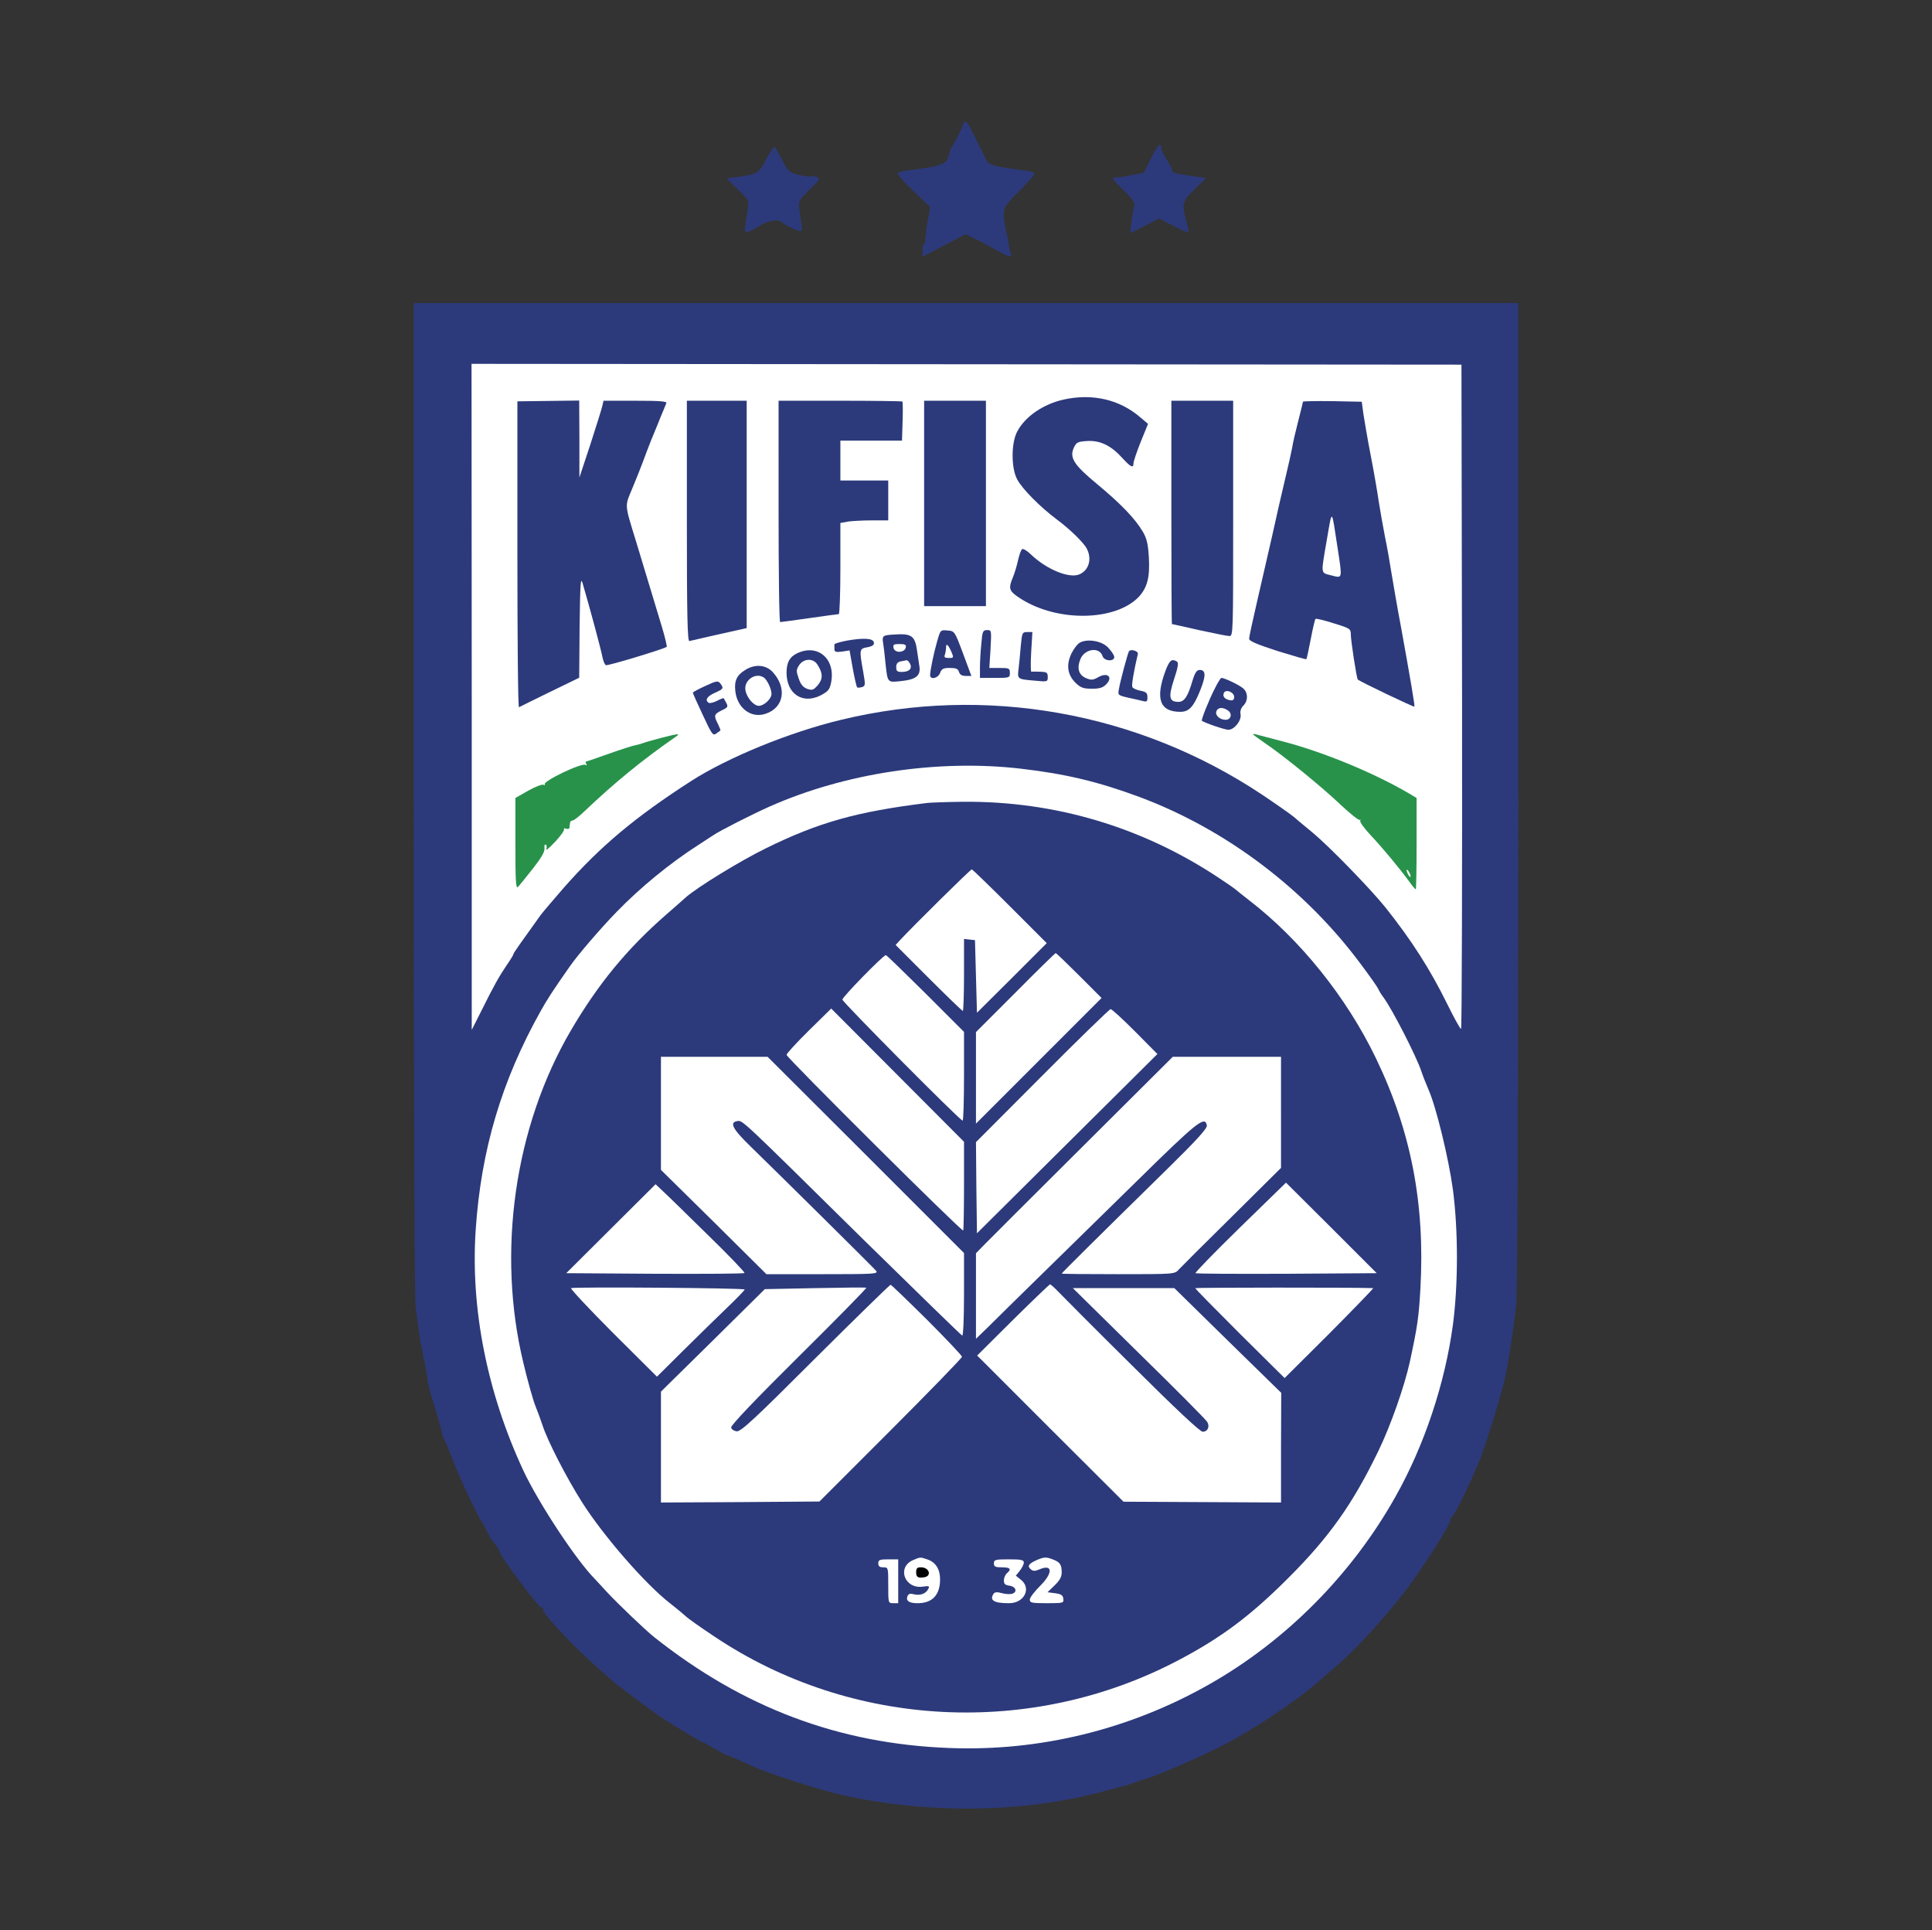 <?xml version="1.0" encoding="utf-8"?>
<!-- Generator: Adobe Illustrator 27.0.0, SVG Export Plug-In . SVG Version: 6.00 Build 0)  -->
<svg version="1.1" id="Layer_1" xmlns="http://www.w3.org/2000/svg" xmlns:xlink="http://www.w3.org/1999/xlink" x="0px" y="0px"
	 width="969px" height="968px" viewBox="0 0 969 968" style="enable-background:new 0 0 969 968;" xml:space="preserve">
<rect x="0" y="0" width="969" height="968" fill="#333333" stroke="none"/>
<style type="text/css">
	.st0{fill:#FFFFFF;}
	.st1{fill:#2C3A7B;}
	.st2{fill:#28924B;}
</style>
<g>
	<path class="st0" d="M489.5,891.4L489.5,891.4c-139.8,0-253.1-113.3-253.1-253.1v-27.5c0-139.8,113.3-253.1,253.1-253.1h0
		c139.8,0,253.1,113.3,253.1,253.1v27.5C742.6,778.1,629.3,891.4,489.5,891.4z"/>
	<rect x="235.4" y="178.3" class="st0" width="506.1" height="533.6"/>
	<g transform="translate(0,968) scale(0.1,-0.1)">
		<path class="st1" d="M4829,9053.4c-10-31-28-67-46-94c-10-15-19-35-21-45c-9-58-27-66-209-89c-26-3-50-10-52-14c-3-4,33-44,80-89
			l84-81l-14-82c-8-46-12-87-10-91c3-4,1-8-4-8s-9-15-10-34l-1-34l108,56l109,57l39-19c21-9,67-34,103-54c76-42,94-48,85-24
			c-4,9-9,33-12,52c-2,19-9,51-14,70s-9,53-9,75c0,37,7,47,80,119c43,44,77,83,74,87c-2,4-26,11-52,14c-143,18-178,27-188,49
			c-6,11-23,46-38,76c-16,30-35,70-44,88C4849,9074.4,4837,9078.4,4829,9053.4z"/>
		<path class="st1" d="M5773,8886.4l-36-73l-58-11c-31-7-69-12-83-12c-24,0-21-5,37-62c47-46,61-66,56-81c-7-22-23-131-19-135
			c1-1,34,15,72,35l71,37l72-37c40-21,74-36,76-34s-2,26-10,53c-25,93-22,105,42,166l57,55l-87,12c-49,7-86,16-83,20c2,5-9,29-25,55
			c-17,26-30,53-30,61C5825,8971.4,5806,8953.4,5773,8886.4z"/>
		<path class="st1" d="M3844,8883.4c-38-73-45-77-147-91l-53-7l36-35c20-19,45-44,56-55c16-15,19-28,16-55c-3-19-9-56-13-83
			c-8-54-6-55,76-7c44,26,95,32,109,13c7-10,78-43,92-43c6,0,8,11,5,28c-3,15-8,50-11,77c-5,50-5,50,51,104c53,52,55,55,34,63
			c-12,4-26,6-30,3c-5-3-31,1-59,8c-48,12-53,16-82,73c-17,32-34,62-38,67C3882,8947.4,3863,8920.4,3844,8883.4z"/>
		<path class="st1" d="M2075,5673.4c0-1585,4-2512,10-2553c6-36,12-86,15-112c3-25,14-88,25-139s20-102,20-113c0-12,16-71,35-131
			c19-61,35-117,35-125s6-27,14-41c8-15,28-65,46-110c32-85,129-290,141-299c3-3,14-23,24-45s29-53,42-68c13-16,23-32,23-37
			c0-20,199-286,211-282c5,1,8-2,7-7c-6-19,154-190,287-306c31-27,62-55,69-61c6-6,52-40,101-77c50-36,101-75,115-85
			c29-22,227-142,234-142c3,0,27-13,53-28c26-16,51-29,55-31c11-2,84-34,138-59c69-32,334-118,435-141c438-99,913-94,1320,14
			c33,9,78,21,100,27c22,5,49,14,60,18c11,5,38,14,60,20c60,18,267,108,375,163c162,83,368,220,490,326c19,17,55,47,79,68
			c107,92,241,238,357,388c76,98,224,330,224,351c0,7,4,15,9,19c14,8,110,209,144,300c31,84,86,261,111,355c20,73,54,291,66,415
			c6,61,10,1068,10,2558v2457H4845H2075V5673.4z M7333,6185.4c1-916-1-1665-5-1665c-5,0-36,57-71,128c-86,174-177,316-309,482
			c-75,93-277,301-363,373c-30,25-72,59-92,77c-20,17-95,69-165,116c-623,414-1386,549-2109,374c-259-62-569-189-754-308
			c-278-179-454-326-638-535c-52-60-104-121-116-137c-95-132-136-190-136-195c0-4-14-27-32-53c-37-54-65-103-129-232l-48-95v1670
			l-1,1670l2483-2l2482-2L7333,6185.4z M5119,5825.4c226-26,391-66,596-142c434-162,830-461,1110-838c45-60,85-117,88-125
			s15-28,28-45c44-61,160-287,187-365c8-25,25-67,37-95c39-89,101-346,122-500c27-205,27-476,0-680c-40-294-143-603-287-859
			c-219-391-550-725-937-944c-399-226-850-336-1303-318c-553,21-1033,202-1479,556c-42,33-184,169-236,225c-30,33-57,62-60,65
			c-94,94-283,381-360,545c-182,391-266,814-239,1209c27,400,130,746,326,1096c32,57,56,95,147,225c39,56,154,190,233,271
			c118,122,269,246,413,338c25,16,57,37,72,47c32,22,197,106,283,144C4238,5803.4,4704,5873.4,5119,5825.4z"/>
		<path class="st1" d="M5335,7676.4c-103-23-193-85-233-160c-31-58-31-184,0-241c26-48,114-137,198-200c64-47,136-117,151-147
			c27-52,10-109-38-129c-51-21-163,25-240,98c-20,20-41,32-46,29c-6-3-15-29-21-56c-6-28-18-67-26-86c-24-58-20-69,43-109
			c185-116,473-110,589,12c43,47,56,99,50,200c-4,64-10,92-30,126c-39,66-108,138-227,237c-120,99-143,135-118,187
			c12,25,20,28,65,31c65,4,120-22,176-84c43-47,57-54,57-28c0,9,16,57,36,107l37,91l-39,33C5616,7676.4,5479,7708.4,5335,7676.4z"/>
		<path class="st1" d="M2595,6898.4c0-423,3-767,8-765c4,2,73,37,154,76l148,72l2,257c3,216,5,251,15,217c36-122,93-335,99-368
			c4-21,12-41,18-43c11-4,294,82,305,92c2,2-8,46-23,96c-45,149-95,315-131,433c-59,192-57,173-18,267c19,45,43,106,53,133
			c10,28,29,77,42,110c14,33,35,85,47,115c13,30,25,61,28,68c4,9-31,12-155,12h-160l-7-30c-4-16-31-103-60-192l-54-163v193l-1,193
			l-155-2l-155-2V6898.4z"/>
		<path class="st1" d="M3445,7065.4c0-479,3-604,13-600c10,3,187,43,265,60l22,5v570v570h-150h-150V7065.4z"/>
		<path class="st1" d="M3905,7115.4c0-305,3-555,8-555c4,0,70,9,147,20s143,20,147,20s8,103,8,229v228l38,7c20,3,74,6,120,6h82v100
			v100h-120h-120v100v100h154h155l3,96c2,53,1,98-1,100s-143,4-313,4h-308V7115.4z"/>
		<path class="st1" d="M4635,7155.4v-515h155h155v515v515h-155h-155V7155.4z"/>
		<path class="st1" d="M5875,7110.4c0-308,1-560,3-560c1,0,62-13,135-30c74-16,142-30,153-30c19,0,19,14,19,590v590h-155h-155
			V7110.4z"/>
		<path class="st1" d="M6535,7665.4c0-3-11-47-24-98c-13-50-27-110-30-132c-4-22-20-94-36-160s-45-194-65-285c-21-91-55-240-76-331
			s-39-173-39-182c0-12,35-27,142-62c78-24,143-43,145-41s12,47,22,100s21,99,24,102s44-7,91-22c82-25,86-28,86-55
			c0-31,29-221,35-227c8-9,280-139,284-136c3,3-18,128-69,409c-17,88-36,203-45,255c-8,52-23,138-34,190c-10,52-24,131-31,175
			c-6,44-24,148-40,230c-16,83-32,177-37,210l-8,60l-147,3C6601,7669.4,6535,7668.4,6535,7665.4z M6709,6930.4c24-157,25-150-31-136
			c-56,15-54-1-22,186C6682,7130.4,6678,7134.4,6709,6930.4z"/>
		<path class="st1" d="M4701,6466.4c-17-58-36-149-36-172c0-25,40-16,50,11c8,21,16,25,49,25c31,0,41-4,46-20c4-14,15-20,34-20h28
			l-42,113c-42,112-42,112-78,115C4717,6521.4,4717,6521.4,4701,6466.4z M4773,6408.4c11-26,10-28-14-28c-20,0-25,4-20,16
			c3,9,6,25,6,37C4745,6457.4,4756,6447.4,4773,6408.4z"/>
		<path class="st1" d="M4922,6453.4c-4-38-7-92-7-120v-53h75c73,0,75,1,75,25c0,23-3,25-51,25h-52l6,95c5,94,5,95-17,95
			C4930,6520.4,4927,6514.4,4922,6453.4z"/>
		<path class="st1" d="M5120,6443.4c-3-38-8-89-11-115c-7-55-8-54,84-62c61-6,62-5,62,19c0,22-5,25-37,26c-21,1-41,1-45,0
			c-4,0-4,44-1,99l6,100h-26C5128,6510.4,5126,6507.4,5120,6443.4z"/>
		<path class="st1" d="M4442,6493.4c-14-4-17-12-13-36c3-18,8-59,11-92c12-112,9-108,78-101c77,8,101,27,93,76c-3,19-8,55-12,80
			c-9,65-26,80-88,79C4483,6498.4,4452,6496.4,4442,6493.4z M4543,6433.4c-5-27-54-30-61-4c-4,18-1,21,30,21
			C4539,6450.4,4546,6446.4,4543,6433.4z M4564,6352.4c13-25-4-42-41-42c-23,0-28,4-28,24c0,18,7,26,23,29c12,2,25,5,29,6
			C4551,6369.4,4559,6362.4,4564,6352.4z"/>
		<path class="st1" d="M4247,6467.4c-35-7-63-15-62-19c0-5,0-15,0-24c0-13,7-16,38-12l38,6l16-90c9-50,19-92,22-95c2-3,13-2,24,1
			c18,6,18,10,6,79c-20,111-19,114,22,121c26,5,34,12,32,24C4379,6479.4,4333,6482.4,4247,6467.4z"/>
		<path class="st1" d="M5418,6458.4c-13-6-32-31-44-55c-27-57-21-106,20-147c25-24,38-30,79-30c36-1,56,4,71,18c42,38,13,68-37,39
			c-25-14-34-15-60-4c-37,16-47,49-28,96c22,52,96,62,111,14c9-27,65-28,58,0c-3,10-18,31-33,46
			C5523,6466.4,5455,6477.4,5418,6458.4z"/>
		<path class="st1" d="M3997,6403.4c-37-18-52-46-52-97c0-106,80-159,170-114c38,20,46,29,53,63
			C4193,6375.4,4101,6454.4,3997,6403.4z M4099,6348.4c29-44,29-73,3-104c-22-25-28-27-53-19c-21,8-33,22-43,52c-13,37-13,44,2,67
			C4031,6378.4,4078,6380.4,4099,6348.4z"/>
		<path class="st1" d="M5662,6413.4c-6-11-44-150-50-189c-6-30-5-31,46-43c29-6,62-14,75-17c19-5,22-2,22,19c0,22-6,27-36,33
			c-19,4-38,12-40,19c-4,10,8,81,28,165C5710,6415.4,5671,6427.4,5662,6413.4z"/>
		<path class="st1" d="M5846,6317.4c-53-142-29-207,74-207c44,0,67,25,101,111c28,71,27,99-4,99c-15,0-24-14-37-57
			c-23-78-41-103-69-103c-47,0-52,23-23,112c21,63,24,84,15,90C5877,6378.4,5866,6369.4,5846,6317.4z"/>
		<path class="st1" d="M3738,6320.4c-42-25-56-54-50-106c9-85,79-138,151-114c93,30,110,130,36,210
			C3841,6346.4,3787,6351.4,3738,6320.4z M3831,6282.4c18-12,42-65,38-87c-4-24-39-55-63-55c-25,0-60,40-67,77
			C3729,6267.4,3789,6310.4,3831,6282.4z"/>
		<path class="st1" d="M6091,6223.4c-29-57-68-155-63-158c23-14,116-45,133-45c30,0,67,47,61,78c-3,15,2,31,14,43c24,24,24,62,2,84
			c-15,16-95,55-112,55C6122,6280.4,6106,6254.4,6091,6223.4z M6190,6184.4c0-13-6-18-20-16c-27,5-39,18-32,36
			C6147,6226.4,6190,6209.4,6190,6184.4z M6160,6116.4c22-16,14-46-13-46c-29,0-54,23-46,43C6108,6133.4,6134,6135.4,6160,6116.4z"
			/>
		<path class="st1" d="M3538,6240.4c-35-16-63-31-63-34s22-53,50-112c45-97,51-105,67-93c10,7,19,14,21,15s-4,16-12,33
			c-22,42-20,49,18,68c31,14,34,19,24,37c-6,12-12,22-13,24c-2,2-17-4-34-13c-18-9-36-13-41-10c-21,13-9,33,30,50c44,20,46,23,28,47
			C3601,6267.4,3594,6266.4,3538,6240.4z"/>
		<path class="st2" d="M3315,5979.4c-41-11-82-22-90-26c-8-3-25-8-37-10s-72-21-134-43c-61-22-114-40-116-40s-1-5,3-12s3-8-4-4
			c-19,12-215-82-205-98c3-5,1-6-5-2c-7,4-41-9-77-29l-65-37v-230c0-185,2-227,13-216c7,7,40,48,74,91c43,55,60,84,59,102
			c-2,13,1,22,6,19s7-13,3-23c-3-9,17,8,45,38c27,29,47,57,44,62s2,6,10,3c9-3,17-1,17,5c1,6,2,17,3,24c0,6,6,12,13,12
			c6,0,32,20,58,45c156,148,291,258,455,372C3416,6003.4,3408,6003.4,3315,5979.4z"/>
		<path class="st2" d="M6285,5997.4c0-2,26-21,58-43c95-64,290-223,382-311c48-45,91-79,95-75c5,4,5,2,2-4c-3-5,19-37,50-70
			c60-63,150-172,196-235c15-22,30-39,33-39c2,0,4,103,4,229v229l-42,25c-175,102-425,205-623,257c-66,17-128,34-137,36
			C6293,5999.4,6285,6000.4,6285,5997.4z M7075,5285.4c0-5-5-3-10,5s-10,20-10,25c0,6,5,3,10-5S7075,5291.4,7075,5285.4z"/>
		<path class="st1" d="M4650,5653.4c-356-44-546-98-810-228c-132-65-343-195-400-245c-11-10-56-50-100-88c-195-170-342-349-478-582
			c-282-483-371-1110-237-1665c21-88,48-185,60-215c12-30,28-73,35-95c26-81,121-265,200-390c110-172,316-408,440-505
			c32-25,67-54,79-65c11-11,76-57,144-102c689-462,1592-507,2329-118c215,113,362,224,548,410c207,206,326,375,454,640
			c62,128,130,323,157,445c38,177,45,223,53,367c24,425-47,792-224,1158c-147,305-381,595-635,790c-36,28-67,53-70,56s-39,28-80,55
			c-386,257-825,387-1285,383C4748,5658.4,4667,5655.4,4650,5653.4z M5065,5135.4l185-185l-175-175l-175-174l-5,182l-5,182l-27,3
			l-28,3v-180c0-100-3-181-6-181s-80,74-171,165l-166,166l24,26c58,63,351,353,358,353C4877,5320.4,4963,5237.4,5065,5135.4z
			 M5413,4787.4l112-112l-315-315l-315-315v229v230l198,198c108,109,199,198,202,198S5351,4849.4,5413,4787.4z M4642,4698.4l193-193
			v-222c0-123-3-223-7-223c-13,0-603,595-603,607c0,13,205,223,218,223C4447,4890.4,4536,4803.4,4642,4698.4z M4835,3734.4
			c0-121-2-223-4-225c-7-7-886,867-886,881c0,6,50,61,112,122l112,110l333-334l333-334V3734.4z M5693,4507.4l112-113l-452-449
			l-453-450l-3,228l-2,229l332,333c183,184,338,334,343,334C5576,4620.4,5631,4569.4,5693,4507.4z M4343,3888.4l492-492v-209
			c0-123-4-207-9-205s-229,220-498,484c-606,598-603,595-628,592c-44-6-27-39,67-130c146-142,612-603,627-621c12-16-7-17-268-17
			h-282l-264,262l-265,261v284v283h268h267L4343,3888.4z M6425,4101.4v-278l-246-244c-136-134-256-254-267-266c-20-23-23-23-304-23
			c-156,0-283,1-283,3c0,3,160,162,529,524c149,146,202,205,199,219c-9,50-47,20-355-283c-170-166-391-384-493-483
			c-102-100-213-209-247-243l-63-61v214v215l44,45c24,25,246,246,494,493l449,447h272h271V4101.4z M6454,3292.4c-249-1-455,0-458,3
			s98,107,224,230l230,224l228-227l227-227L6454,3292.4z M3549,3488.4c105-102,188-189,185-192c-3-4-206-5-450-4l-444,3l224,223
			l224,223l35-33C3343,3690.4,3444,3591.4,3549,3488.4z M4650,3061.4c96-96,175-180,175-185c0-6-161-172-358-369l-357-357l-398-3
			l-397-2v278v278l261,257l260,257l252,5c139,3,254,4,257,2s-149-157-338-344c-219-217-342-346-340-357c2-9,14-17,28-19
			c21-2,87,59,395,367c204,203,373,368,377,368C4471,3236.4,4553,3157.4,4650,3061.4z M5307,3203.4c20-21,186-188,370-370
			c221-220,342-333,355-333c25,0,37,25,23,49c-5,10-159,165-342,344l-332,327h255h254l268-263l268-262l-1-275v-275l-395,2l-395,2
			l-367,366l-367,367l179,178c99,98,183,178,186,179S5288,3223.4,5307,3203.4z M3735,3213.4c0-3-37-42-82-85c-46-44-145-141-221-216
			l-137-136l-220,219c-121,121-215,222-211,225C2877,3227.4,3735,3221.4,3735,3213.4z M6887,3220.4c4,0-94-101-218-226l-226-225
			l-224,222c-123,123-224,225-224,229C5995,3223.4,6787,3224.4,6887,3220.4z M4653,1859.4c40-14,62-49,62-99c0-79-39-120-113-120
			c-42,0-59,12-51,34c5,13,13,16,31,11c32-8,61,2,73,25c9,16,6,18-28,13c-90-12-130,97-48,133C4617,1872.4,4615,1872.4,4653,1859.4z
			 M5282,1859.4c34-13,43-25,43-65c0-22-10-40-36-65l-35-34l38-5c30-4,39-10,41-27c3-22,1-23-82-23c-76,0-86,2-86,18
			c0,10,23,40,50,67c67,66,66,113-1,85c-23-10-32-10-44,0c-19,16-11,28,29,46C5237,1872.4,5246,1873.4,5282,1859.4z M4505,1750.4
			v-110h-25c-25,0-25,1-25,90s0,90-25,90c-18,0-25,5-25,20c0,17,7,20,50,20h50V1750.4z M5135,1844.4c0-9-9-27-20-41l-20-25l25-20
			c55-43,17-118-59-118s-99,14-78,47c6,9,17,10,40,4c17-5,41-7,52-4c30,8,21,37-13,41c-21,3-27,9-27,26c0,13,7,29,15,36
			c25,21,17,30-25,30c-33,0-40,3-40,20c0,18,7,20,75,20C5122,1860.4,5135,1857.4,5135,1844.4z"/>
		<path d="M4595,1795.4c0-24,9-30,40-25c40,6,26,50-16,50C4600,1820.4,4595,1815.4,4595,1795.4z"/>
	</g>
</g>
</svg>
